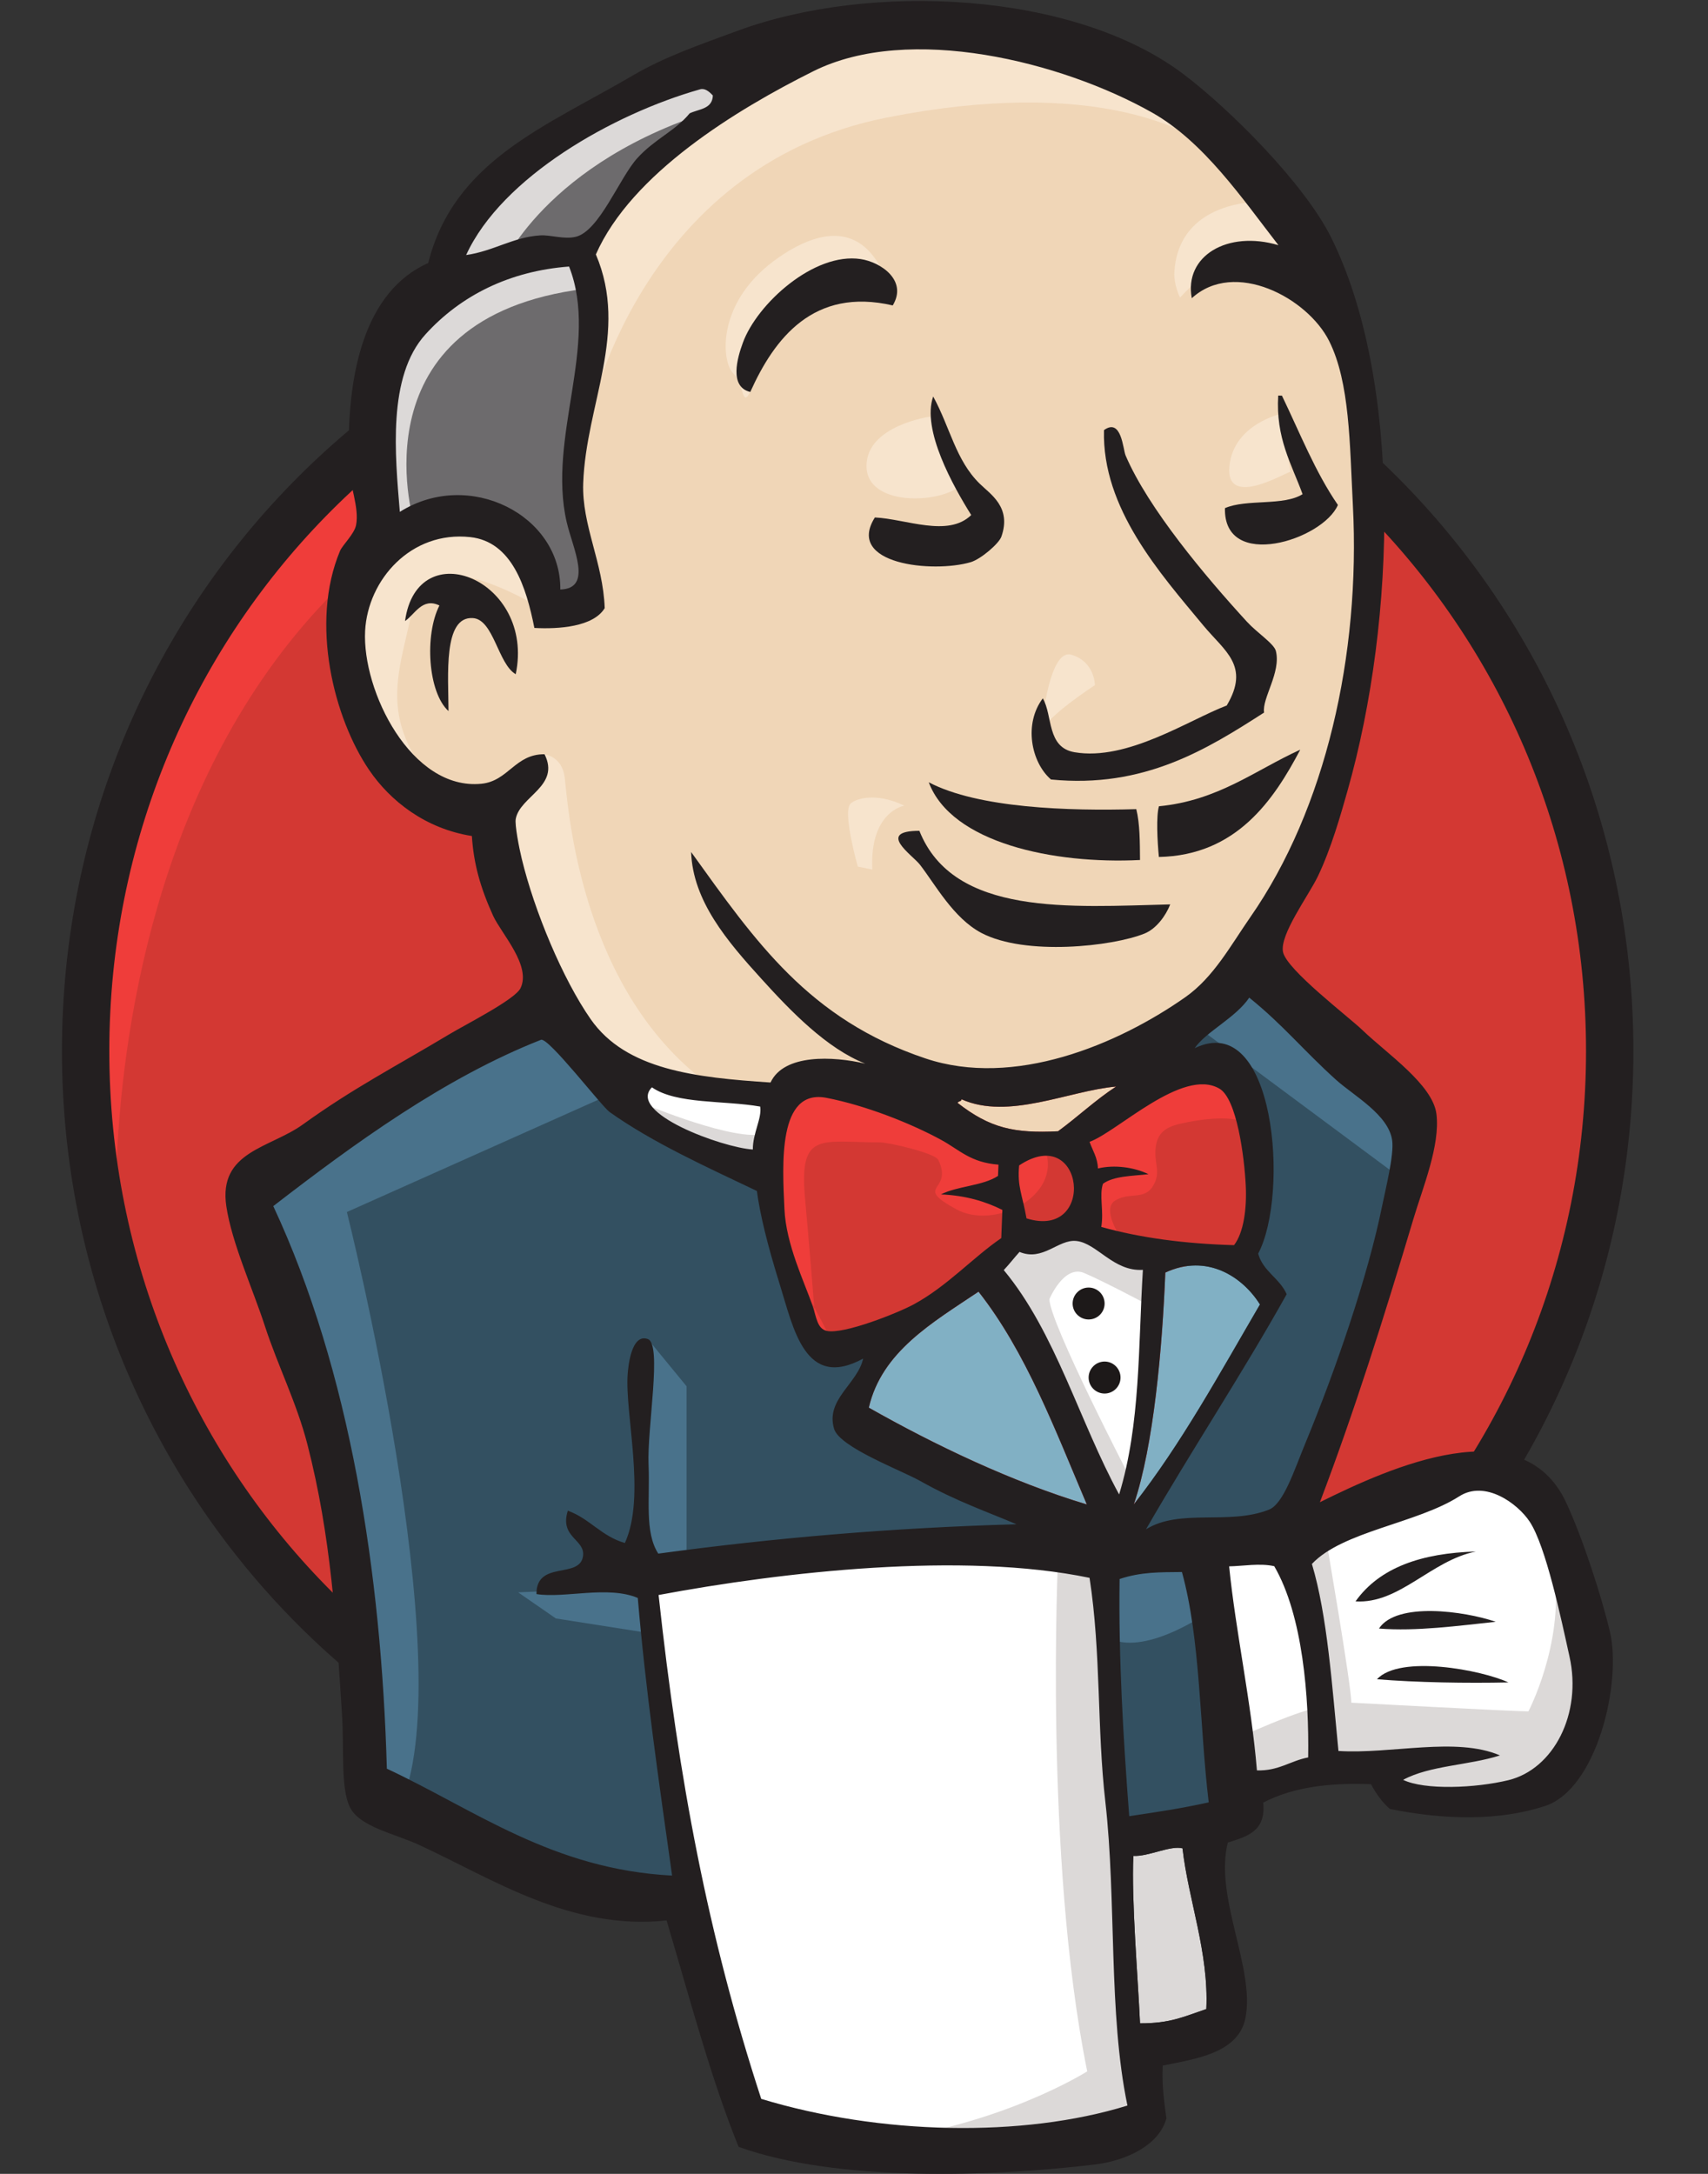 <svg width="22" height="28" viewBox="0 0 22 28" fill="none" xmlns="http://www.w3.org/2000/svg">
<rect x="0" y="0" width="22" height="28" fill="#333333" stroke="none"/>
<g clip-path="url(#clip0_237_84093)">
<path fill-rule="evenodd" clip-rule="evenodd" d="M20.734 13.499C20.734 19.044 16.34 23.539 10.919 23.539C5.498 23.539 1.103 19.044 1.103 13.499C1.103 7.954 5.498 3.459 10.919 3.459C16.34 3.459 20.734 7.954 20.734 13.499Z" fill="#D33833"/>
<path d="M1.503 15.986C1.503 15.986 0.792 5.516 10.44 5.217L9.767 4.095L4.532 5.852L3.036 7.572L1.727 10.078L0.979 12.994L1.204 14.939" fill="#EF3D3A"/>
<path d="M4.196 6.65C2.473 8.412 1.408 10.845 1.408 13.537C1.408 16.228 2.473 18.661 4.196 20.423C5.919 22.184 8.293 23.272 10.918 23.272C13.544 23.272 15.918 22.184 17.641 20.423C19.363 18.661 20.429 16.228 20.429 13.537C20.429 10.845 19.363 8.412 17.641 6.65C15.918 4.889 13.544 3.802 10.918 3.801C8.293 3.802 5.919 4.889 4.196 6.65ZM3.76 20.849C1.929 18.977 0.798 16.39 0.798 13.537C0.798 10.683 1.929 8.096 3.76 6.224C5.59 4.352 8.122 3.191 10.918 3.192C13.714 3.191 16.247 4.352 18.077 6.224C19.907 8.096 21.039 10.683 21.039 13.537C21.039 16.39 19.907 18.977 18.077 20.849C16.247 22.721 13.714 23.881 10.918 23.881C8.122 23.881 5.59 22.721 3.76 20.849Z" fill="#231F20"/>
<path fill-rule="evenodd" clip-rule="evenodd" d="M15.05 13.555L13.555 13.779L11.535 14.004L10.226 14.041L8.955 14.004L7.983 13.704L7.123 12.77L6.45 10.863L6.3 10.451L5.403 10.152L4.879 9.292L4.505 8.058L4.917 6.974L5.889 6.637L6.674 7.011L7.048 7.834L7.497 7.759L7.646 7.572L7.497 6.712L7.459 5.627L7.684 4.132L7.675 3.277L8.357 2.187L9.553 1.327L11.648 0.43L13.966 0.766L15.985 2.225L16.92 3.72L17.518 4.805L17.668 7.497L17.219 9.816L16.396 11.872L15.611 12.957" fill="#F0D6B7"/>
<path fill-rule="evenodd" clip-rule="evenodd" d="M13.779 20.024L8.431 20.248V21.146L8.88 24.287L8.656 24.549L4.917 23.277L4.655 22.828L4.281 18.603L3.421 16.06L3.234 15.462L6.225 13.405L7.16 13.031L7.983 14.041L8.693 14.677L9.516 14.938L9.89 15.051L10.338 16.995L10.675 17.406L11.535 17.107L10.937 18.266L14.19 19.799L13.779 20.024Z" fill="#335061"/>
<path fill-rule="evenodd" clip-rule="evenodd" d="M4.917 6.974L5.889 6.637L6.674 7.011L7.048 7.834L7.497 7.759L7.609 7.31L7.385 6.45L7.609 4.394L7.422 3.272L8.095 2.486L9.553 1.327L9.142 0.766L7.085 1.776L6.225 2.449L5.739 3.496L4.991 4.506L4.767 5.702L4.917 6.974Z" fill="#6D6B6D"/>
<path fill-rule="evenodd" clip-rule="evenodd" d="M6.45 3.459C6.45 3.459 7.011 2.075 9.254 1.402C11.498 0.729 9.366 0.916 9.366 0.916L6.936 1.851L6.001 2.786L5.59 3.534L6.45 3.459Z" fill="#DCD9D8"/>
<path fill-rule="evenodd" clip-rule="evenodd" d="M5.328 6.712C5.328 6.712 4.543 4.094 7.534 3.72L7.422 3.272L5.365 3.758L4.767 5.702L4.917 6.974L5.328 6.712Z" fill="#DCD9D8"/>
<path fill-rule="evenodd" clip-rule="evenodd" d="M6.524 10.19L7.014 9.715C7.014 9.715 7.235 9.741 7.272 10.002C7.31 10.264 7.422 12.62 9.03 13.892C9.176 14.008 7.833 13.704 7.833 13.704L6.637 11.835" fill="#F7E4CD"/>
<path fill-rule="evenodd" clip-rule="evenodd" d="M13.405 9.479C13.405 9.479 13.492 8.346 13.798 8.433C14.103 8.52 14.103 8.825 14.103 8.825C14.103 8.825 13.361 9.305 13.405 9.479Z" fill="#F7E4CD"/>
<path d="M16.509 5.328C16.509 5.328 15.892 5.459 15.836 6.001C15.779 6.545 16.509 6.114 16.621 6.076" fill="#F7E4CD"/>
<path d="M11.984 5.366C11.984 5.366 11.161 5.478 11.161 6.002C11.161 6.525 12.096 6.488 12.358 6.263" fill="#F7E4CD"/>
<path fill-rule="evenodd" clip-rule="evenodd" d="M6.898 7.796C6.898 7.796 5.477 6.936 5.328 7.759C5.178 8.582 4.842 9.18 5.552 10.04L5.066 9.89L4.617 8.731L4.468 7.609L5.328 6.712L6.3 6.787L6.861 7.235L6.898 7.796Z" fill="#F7E4CD"/>
<path fill-rule="evenodd" clip-rule="evenodd" d="M7.572 5.441C7.572 5.441 8.207 2.15 11.423 1.514C14.071 0.991 15.462 1.627 15.985 2.225C15.985 2.225 13.629 -0.58 11.386 0.28C9.142 1.14 7.497 2.711 7.534 3.72C7.598 5.44 7.572 5.441 7.572 5.441Z" fill="#F7E4CD"/>
<path fill-rule="evenodd" clip-rule="evenodd" d="M16.247 2.599C16.247 2.599 15.162 2.561 15.125 3.534C15.125 3.534 15.125 3.683 15.2 3.833C15.2 3.833 16.06 2.86 16.583 3.384" fill="#F7E4CD"/>
<path fill-rule="evenodd" clip-rule="evenodd" d="M11.499 3.934C11.499 3.934 11.312 2.442 10.04 3.309C9.217 3.87 9.292 4.655 9.441 4.805C9.591 4.955 9.55 5.256 9.664 5.049C9.778 4.842 9.741 4.169 10.152 3.982C10.563 3.795 11.238 3.586 11.499 3.934Z" fill="#F7E4CD"/>
<path fill-rule="evenodd" clip-rule="evenodd" d="M7.983 14.041L4.468 15.611C4.468 15.611 5.926 21.407 5.178 23.202L4.655 23.015L4.617 20.809L3.645 16.621L3.234 15.462L6.898 12.994L7.983 14.041Z" fill="#49728B"/>
<path fill-rule="evenodd" clip-rule="evenodd" d="M8.344 17.247L8.843 17.855V20.099H8.245C8.245 20.099 8.17 18.528 8.17 18.341C8.17 18.154 8.245 17.481 8.245 17.481" fill="#49728B"/>
<path fill-rule="evenodd" clip-rule="evenodd" d="M8.357 20.435L6.674 20.51L7.16 20.846L8.357 21.034" fill="#49728B"/>
<path fill-rule="evenodd" clip-rule="evenodd" d="M14.115 20.061L15.499 20.024L15.835 23.464L14.414 23.651L14.115 20.061Z" fill="#335061"/>
<path fill-rule="evenodd" clip-rule="evenodd" d="M14.489 20.061L16.583 19.949C16.583 19.949 17.443 17.78 17.443 17.668C17.443 17.556 18.191 14.527 18.191 14.527L16.509 12.77L16.172 12.47L15.274 13.368V16.846L14.489 20.061Z" fill="#335061"/>
<path fill-rule="evenodd" clip-rule="evenodd" d="M15.424 19.799L14.115 20.061L14.302 21.108C14.788 21.333 15.611 20.734 15.611 20.734" fill="#49728B"/>
<path fill-rule="evenodd" clip-rule="evenodd" d="M15.461 13.256L18.079 15.2L18.154 14.303L16.172 12.47L15.461 13.256Z" fill="#49728B"/>
<path fill-rule="evenodd" clip-rule="evenodd" d="M9.655 27.428L8.88 24.287L8.495 21.969L8.432 20.248L11.935 20.062L14.116 20.061L13.917 23.988L14.254 27.017L14.216 27.578L11.375 27.802L9.655 27.428Z" fill="white"/>
<path fill-rule="evenodd" clip-rule="evenodd" d="M13.63 20.024C13.63 20.024 13.443 23.913 14.004 26.68C14.004 26.68 12.882 27.39 11.236 27.577L14.377 27.465L14.751 27.241L14.303 21.108L14.19 19.799" fill="#DCD9D8"/>
<path fill-rule="evenodd" clip-rule="evenodd" d="M15.899 23.165L17.358 22.754L20.125 22.604L20.536 21.333L19.788 19.127L18.928 19.015L17.732 19.389L16.584 19.949L15.974 19.837L15.499 20.024" fill="white"/>
<path fill-rule="evenodd" clip-rule="evenodd" d="M15.873 22.417C15.873 22.417 16.845 21.968 16.995 22.006L16.584 19.949L17.07 19.762C17.07 19.762 17.406 21.707 17.406 21.931C17.406 21.931 19.5 22.043 19.687 22.043C19.687 22.043 20.136 21.183 20.024 20.286L20.435 21.482L20.472 22.155L19.874 23.053L19.201 23.202L18.079 23.165L17.705 22.679L16.397 22.866L15.985 23.015" fill="#DCD9D8"/>
<path d="M14.403 19.763L13.581 17.669L12.721 16.434C12.721 16.434 12.908 15.911 13.169 15.911C13.431 15.911 14.03 15.911 14.03 15.911L14.852 16.21L14.777 17.594L14.403 19.763Z" fill="white"/>
<path fill-rule="evenodd" clip-rule="evenodd" d="M14.564 19.052C14.564 19.052 13.517 17.032 13.517 16.733C13.517 16.733 13.704 16.285 13.966 16.397C14.228 16.509 14.789 16.808 14.789 16.808V16.098L13.517 15.836L12.657 15.948L14.116 19.388L14.415 19.426" fill="#DCD9D8"/>
<path d="M9.991 14.116L8.955 14.004L7.983 13.704V14.041L8.458 14.565L9.954 15.238" fill="white"/>
<path fill-rule="evenodd" clip-rule="evenodd" d="M8.32 14.228C8.32 14.228 9.479 14.714 9.853 14.602L9.89 15.05L8.843 14.827L8.208 14.378L8.32 14.228Z" fill="#DCD9D8"/>
<path fill-rule="evenodd" clip-rule="evenodd" d="M15.895 16.038C15.261 16.02 14.687 15.944 14.185 15.803C14.22 15.597 14.156 15.395 14.207 15.247C14.347 15.146 14.581 15.148 14.793 15.124C14.61 15.034 14.353 14.999 14.142 15.051C14.137 14.908 14.073 14.819 14.034 14.707C14.391 14.58 15.233 13.745 15.707 14.022C15.932 14.153 16.028 14.904 16.046 15.27C16.061 15.572 16.018 15.878 15.895 16.038Z" fill="#D33833"/>
<path d="M15.895 16.038C15.261 16.02 14.687 15.944 14.185 15.803C14.22 15.597 14.156 15.395 14.207 15.247C14.347 15.146 14.581 15.148 14.793 15.124C14.61 15.034 14.353 14.999 14.142 15.051C14.137 14.908 14.073 14.819 14.034 14.707C14.391 14.58 15.233 13.745 15.707 14.022C15.932 14.153 16.028 14.904 16.046 15.27C16.061 15.572 16.018 15.878 15.895 16.038Z" stroke="#D33833" stroke-width="0.224"/>
<path fill-rule="evenodd" clip-rule="evenodd" d="M12.861 15.001C12.859 15.049 12.857 15.098 12.855 15.146C12.657 15.276 12.337 15.274 12.12 15.384C12.441 15.398 12.693 15.475 12.911 15.584C12.906 15.705 12.902 15.826 12.897 15.947C12.534 16.195 12.202 16.565 11.775 16.798C11.572 16.909 10.863 17.192 10.648 17.142C10.526 17.114 10.515 16.963 10.467 16.821C10.363 16.516 10.124 16.031 10.104 15.572C10.077 14.992 10.019 14.021 10.643 14.14C11.147 14.237 11.733 14.469 12.123 14.682C12.361 14.812 12.499 14.973 12.861 15.001Z" fill="#D33833"/>
<path d="M12.861 15.001C12.859 15.049 12.857 15.098 12.855 15.146C12.657 15.276 12.337 15.274 12.12 15.384C12.441 15.398 12.693 15.475 12.911 15.584C12.906 15.705 12.902 15.826 12.897 15.947C12.534 16.195 12.202 16.565 11.775 16.798C11.572 16.909 10.863 17.192 10.648 17.142C10.526 17.114 10.515 16.963 10.467 16.821C10.363 16.516 10.124 16.031 10.104 15.572C10.077 14.992 10.019 14.021 10.643 14.14C11.147 14.237 11.733 14.469 12.123 14.682C12.361 14.812 12.499 14.973 12.861 15.001Z" stroke="#D33833" stroke-width="0.224"/>
<path fill-rule="evenodd" clip-rule="evenodd" d="M13.222 15.693C13.166 15.377 13.102 15.287 13.127 15.011C13.969 14.45 14.127 15.976 13.222 15.693Z" fill="#D33833"/>
<path d="M13.222 15.693C13.166 15.377 13.102 15.287 13.127 15.011C13.969 14.45 14.127 15.976 13.222 15.693Z" stroke="#D33833" stroke-width="0.224"/>
<path fill-rule="evenodd" clip-rule="evenodd" d="M14.441 15.948C14.441 15.948 14.179 15.574 14.366 15.462C14.553 15.35 14.74 15.462 14.852 15.275C14.965 15.088 14.852 14.976 14.89 14.752C14.927 14.527 15.114 14.49 15.301 14.453C15.488 14.415 16.012 14.34 16.086 14.527L15.862 13.854L15.413 13.705L13.992 14.527L13.918 14.939V15.761" fill="#EF3D3A"/>
<path fill-rule="evenodd" clip-rule="evenodd" d="M10.515 17.182C10.47 16.599 10.422 16.016 10.369 15.433C10.29 14.563 10.578 14.714 11.333 14.714C11.448 14.714 12.043 14.852 12.085 14.939C12.289 15.355 11.744 15.263 12.32 15.577C12.806 15.842 13.665 15.416 13.469 14.827C13.359 14.696 12.896 14.786 12.73 14.7C12.438 14.548 12.146 14.397 11.854 14.245C11.482 14.053 10.623 13.771 10.227 14.041C9.223 14.724 10.29 16.43 10.648 17.142" fill="#EF3D3A"/>
<path fill-rule="evenodd" clip-rule="evenodd" d="M11.499 3.934C10.479 3.697 9.973 4.36 9.664 5.049C9.388 4.982 9.498 4.607 9.568 4.416C9.75 3.914 10.485 3.246 11.086 3.337C11.345 3.376 11.694 3.612 11.499 3.934Z" fill="#231F20"/>
<path fill-rule="evenodd" clip-rule="evenodd" d="M16.464 5.095C16.48 5.095 16.496 5.096 16.512 5.096C16.743 5.575 16.942 6.082 17.233 6.504C17.038 6.957 15.759 7.359 15.778 6.545C16.055 6.424 16.533 6.52 16.778 6.365C16.636 5.976 16.431 5.645 16.464 5.095Z" fill="#231F20"/>
<path fill-rule="evenodd" clip-rule="evenodd" d="M12.02 5.107C12.239 5.508 12.31 5.928 12.62 6.231C12.76 6.368 13.032 6.534 12.898 6.913C12.866 7.002 12.636 7.201 12.503 7.241C12.017 7.384 10.886 7.27 11.269 6.665C11.67 6.684 12.21 6.926 12.51 6.634C12.28 6.266 11.869 5.537 12.02 5.107Z" fill="#231F20"/>
<path fill-rule="evenodd" clip-rule="evenodd" d="M16.282 9.178C15.551 9.648 14.735 10.159 13.537 10.04C13.281 9.818 13.184 9.323 13.432 8.995C13.562 9.218 13.48 9.627 13.841 9.689C14.521 9.805 15.312 9.273 15.801 9.087C16.105 8.576 15.775 8.388 15.502 8.059C14.943 7.385 14.193 6.549 14.22 5.54C14.446 5.376 14.465 5.79 14.498 5.866C14.79 6.549 15.525 7.423 16.061 8.008C16.193 8.152 16.41 8.29 16.434 8.385C16.503 8.662 16.253 8.994 16.282 9.178Z" fill="#231F20"/>
<path fill-rule="evenodd" clip-rule="evenodd" d="M6.643 8.684C6.414 8.553 6.359 7.977 6.09 7.961C5.705 7.937 5.776 8.708 5.777 9.159C5.512 8.919 5.466 8.179 5.66 7.799C5.439 7.69 5.34 7.919 5.217 7.999C5.375 6.852 6.896 7.467 6.643 8.684Z" fill="#231F20"/>
<path fill-rule="evenodd" clip-rule="evenodd" d="M16.748 9.656C16.407 10.304 15.926 11.018 14.927 11.038C14.907 10.829 14.891 10.511 14.928 10.385C15.692 10.311 16.163 9.923 16.748 9.656Z" fill="#231F20"/>
<path fill-rule="evenodd" clip-rule="evenodd" d="M11.963 10.076C12.6 10.411 13.771 10.447 14.636 10.422C14.683 10.612 14.682 10.846 14.684 11.077C13.571 11.133 12.255 10.857 11.963 10.076Z" fill="#231F20"/>
<path fill-rule="evenodd" clip-rule="evenodd" d="M11.842 10.701C12.282 11.807 13.796 11.68 15.073 11.649C15.017 11.793 14.895 11.962 14.743 12.024C14.334 12.19 13.206 12.316 12.638 12.015C12.278 11.823 12.046 11.391 11.849 11.137C11.754 11.014 11.279 10.702 11.842 10.701Z" fill="#231F20"/>
<path fill-rule="evenodd" clip-rule="evenodd" d="M16.229 16.802C15.712 17.687 15.217 18.596 14.604 19.377C14.861 18.621 14.971 17.356 15.01 16.391C15.548 16.14 16.009 16.448 16.229 16.802Z" fill="#81B0C4"/>
<path fill-rule="evenodd" clip-rule="evenodd" d="M19.01 19.984C18.432 20.099 18.025 20.662 17.46 20.626C17.771 20.188 18.314 20.004 19.01 19.984Z" fill="#231F20"/>
<path fill-rule="evenodd" clip-rule="evenodd" d="M19.266 20.889C18.794 20.939 18.24 21.015 17.762 20.976C17.988 20.63 18.861 20.75 19.266 20.889Z" fill="#231F20"/>
<path fill-rule="evenodd" clip-rule="evenodd" d="M19.429 21.67C18.899 21.682 18.24 21.671 17.736 21.629C18.034 21.309 19.085 21.51 19.429 21.67Z" fill="#231F20"/>
<path fill-rule="evenodd" clip-rule="evenodd" d="M15.232 23.807C15.307 24.473 15.572 25.148 15.538 25.877C15.245 25.976 15.077 26.062 14.684 26.061C14.656 25.442 14.573 24.494 14.598 23.904C14.791 23.916 15.076 23.766 15.232 23.807Z" fill="#DCD9D8"/>
<path fill-rule="evenodd" clip-rule="evenodd" d="M14.376 13.995C14.11 14.168 13.883 14.385 13.628 14.571C13.061 14.599 12.752 14.531 12.335 14.206C12.342 14.18 12.384 14.191 12.385 14.159C12.992 14.43 13.764 14.049 14.376 13.995Z" fill="#F0D6B7"/>
<path fill-rule="evenodd" clip-rule="evenodd" d="M11.19 18.131C11.357 17.409 12.011 17.035 12.604 16.637C13.216 17.414 13.589 18.413 13.999 19.378C13.03 19.086 12.04 18.612 11.19 18.131Z" fill="#81B0C4"/>
<path fill-rule="evenodd" clip-rule="evenodd" d="M14.598 23.904C14.573 24.494 14.656 25.442 14.684 26.061C15.076 26.062 15.245 25.976 15.538 25.877C15.571 25.148 15.307 24.473 15.231 23.807C15.076 23.766 14.791 23.916 14.598 23.904ZM8.483 20.544C8.742 22.925 9.117 24.926 9.805 27.034C11.332 27.498 13.172 27.538 14.522 27.12C14.274 25.93 14.382 24.482 14.238 23.212C14.128 22.257 14.184 21.297 14.034 20.323C12.399 19.983 10.088 20.244 8.483 20.544ZM14.421 20.338C14.407 21.361 14.467 22.369 14.545 23.393C14.938 23.334 15.204 23.295 15.569 23.215C15.45 22.229 15.465 21.12 15.224 20.248C14.945 20.251 14.699 20.245 14.421 20.338ZM16.413 20.173C16.227 20.131 16.009 20.172 15.832 20.175C15.915 21.009 16.118 21.928 16.19 22.803C16.47 22.812 16.619 22.68 16.85 22.636C16.862 21.868 16.783 20.809 16.413 20.173ZM19.429 22.929C20.012 22.787 20.38 22.072 20.216 21.337C20.107 20.844 19.912 19.915 19.703 19.599C19.548 19.365 19.13 19.059 18.796 19.273C18.252 19.622 17.294 19.723 16.898 20.144C17.097 20.806 17.158 21.715 17.24 22.553C17.919 22.596 18.755 22.367 19.32 22.61C18.926 22.738 18.414 22.739 18.073 22.925C18.352 23.059 19.004 23.032 19.429 22.929ZM13.999 19.378C13.589 18.413 13.216 17.414 12.604 16.637C12.011 17.035 11.357 17.409 11.191 18.131C12.04 18.612 13.03 19.086 13.999 19.378ZM15.01 16.391C14.971 17.356 14.861 18.621 14.604 19.377C15.217 18.596 15.712 17.687 16.229 16.802C16.008 16.448 15.548 16.14 15.01 16.391ZM13.864 15.984C13.631 15.959 13.434 16.251 13.132 16.125C13.063 16.201 13 16.284 12.929 16.359C13.597 17.163 13.9 18.304 14.415 19.249C14.692 18.341 14.66 17.347 14.721 16.356C14.341 16.38 14.13 16.012 13.864 15.984ZM13.127 15.011C13.102 15.287 13.166 15.377 13.222 15.693C14.127 15.976 13.969 14.45 13.127 15.011ZM12.123 14.682C11.733 14.469 11.147 14.237 10.643 14.14C10.018 14.021 10.077 14.992 10.104 15.572C10.124 16.031 10.363 16.516 10.467 16.821C10.515 16.963 10.526 17.114 10.648 17.142C10.863 17.192 11.572 16.909 11.774 16.798C12.202 16.565 12.534 16.195 12.897 15.947C12.902 15.826 12.906 15.705 12.911 15.584C12.693 15.475 12.44 15.398 12.12 15.384C12.337 15.274 12.657 15.276 12.855 15.146C12.857 15.097 12.859 15.049 12.861 15.001C12.499 14.973 12.361 14.812 12.123 14.682ZM8.397 14.005C8.073 14.334 9.305 14.782 9.697 14.806C9.695 14.598 9.816 14.402 9.792 14.253C9.326 14.171 8.714 14.225 8.397 14.005ZM12.385 14.159C12.384 14.191 12.342 14.18 12.335 14.206C12.752 14.531 13.061 14.599 13.628 14.571C13.883 14.385 14.11 14.168 14.376 13.995C13.764 14.049 12.992 14.43 12.385 14.159ZM16.046 15.269C16.028 14.904 15.932 14.153 15.707 14.022C15.233 13.745 14.391 14.58 14.034 14.707C14.073 14.819 14.137 14.908 14.142 15.05C14.353 14.999 14.61 15.034 14.793 15.124C14.581 15.148 14.347 15.146 14.207 15.247C14.156 15.395 14.22 15.597 14.185 15.803C14.687 15.944 15.261 16.02 15.895 16.038C16.018 15.878 16.061 15.572 16.046 15.269ZM7.852 14.323C7.75 14.251 7.063 13.356 6.968 13.393C5.724 13.883 4.56 14.732 3.52 15.535C4.512 17.662 4.912 20.269 4.983 22.781C6.119 23.312 7.116 24.078 8.657 24.158C8.479 22.896 8.316 21.77 8.215 20.582C7.828 20.419 7.272 20.59 6.91 20.532C6.907 20.095 7.463 20.34 7.509 20.047C7.544 19.825 7.203 19.808 7.314 19.458C7.598 19.561 7.746 19.788 8.049 19.874C8.325 19.27 8.045 18.201 8.085 17.696C8.092 17.602 8.132 17.171 8.344 17.247C8.532 17.314 8.333 18.391 8.354 18.869C8.373 19.309 8.301 19.735 8.479 20.011C9.968 19.809 11.482 19.678 13.093 19.633C12.739 19.481 12.317 19.337 11.856 19.077C11.605 18.936 10.816 18.642 10.744 18.405C10.629 18.026 11.046 17.824 11.118 17.499C10.366 17.909 10.22 17.106 10.042 16.538C9.881 16.022 9.789 15.637 9.749 15.34C9.102 15.031 8.409 14.719 7.852 14.323ZM15.388 13.501C16.425 12.998 16.612 15.38 16.206 16.147C16.268 16.376 16.484 16.464 16.573 16.67C15.994 17.706 15.351 18.674 14.761 19.698C15.2 19.425 15.827 19.649 16.344 19.445C16.533 19.37 16.67 18.937 16.813 18.591C17.206 17.64 17.619 16.439 17.803 15.531C17.845 15.324 17.958 14.873 17.932 14.689C17.887 14.359 17.44 14.115 17.212 13.911C16.793 13.534 16.529 13.203 16.091 12.85C15.914 13.112 15.533 13.288 15.388 13.501ZM5.481 4.306C4.987 4.849 5.09 5.868 5.15 6.593C6.043 6.031 7.228 6.637 7.217 7.593C7.643 7.581 7.376 7.06 7.299 6.724C7.047 5.628 7.724 4.436 7.33 3.433C6.565 3.491 5.937 3.804 5.481 4.306ZM9.016 1.151C7.897 1.468 6.464 2.28 6.004 3.285C6.36 3.234 6.607 3.054 6.958 3.032C7.091 3.023 7.265 3.087 7.417 3.05C7.721 2.974 7.978 2.293 8.207 2.039C8.43 1.792 8.699 1.686 8.883 1.46C9.001 1.403 9.176 1.407 9.182 1.23C9.131 1.175 9.077 1.133 9.016 1.151ZM14.838 1.449C13.677 0.794 11.712 0.301 10.477 0.917C9.481 1.414 8.134 2.236 7.675 3.277C8.104 4.283 7.548 5.204 7.512 6.224C7.493 6.767 7.768 7.242 7.789 7.833C7.642 8.075 7.194 8.105 6.883 8.088C6.779 7.565 6.596 6.977 6.057 6.918C5.295 6.835 4.738 7.466 4.703 8.125C4.662 8.9 5.299 10.184 6.2 10.095C6.549 10.061 6.634 9.711 7.014 9.715C7.22 10.126 6.697 10.254 6.643 10.548C6.629 10.624 6.686 10.92 6.72 11.059C6.883 11.736 7.249 12.612 7.608 13.127C8.064 13.781 8.96 13.879 9.925 13.943C10.097 13.572 10.731 13.603 11.145 13.7C10.649 13.504 10.188 13.028 9.807 12.607C9.368 12.124 8.924 11.606 8.902 10.974C9.73 12.124 10.415 13.128 11.921 13.633C13.061 14.015 14.393 13.458 15.269 12.843C15.632 12.587 15.849 12.182 16.107 11.81C17.074 10.42 17.525 8.435 17.426 6.511C17.385 5.718 17.387 4.927 17.121 4.394C16.843 3.836 15.902 3.336 15.351 3.841C15.249 3.298 15.809 2.963 16.467 3.158C15.998 2.553 15.505 1.825 14.838 1.449ZM17.001 19.349C17.909 18.898 19.604 18.135 20.172 19.351C20.382 19.799 20.628 20.556 20.737 21.019C20.891 21.671 20.571 23.043 19.9 23.262C19.308 23.455 18.616 23.443 17.903 23.3C17.819 23.23 17.725 23.108 17.66 22.981C17.15 22.962 16.673 23.009 16.271 23.218C16.309 23.595 16.054 23.655 15.815 23.733C15.638 24.435 16.169 25.352 16.042 25.993C15.951 26.449 15.39 26.52 14.977 26.605C14.964 26.859 14.995 27.07 15.024 27.285C14.929 27.633 14.506 27.83 14.105 27.879C12.786 28.037 10.783 28.109 9.514 27.652C9.16 26.784 8.881 25.728 8.586 24.736C7.349 24.868 6.348 24.202 5.405 23.766C5.078 23.614 4.626 23.531 4.504 23.271C4.386 23.019 4.434 22.537 4.405 22.081C4.33 20.917 4.266 19.794 3.959 18.602C3.821 18.067 3.58 17.595 3.412 17.08C3.257 16.602 2.986 16.012 2.915 15.536C2.811 14.829 3.475 14.79 3.9 14.484C4.557 14.011 5.073 13.75 5.785 13.323C5.996 13.196 6.631 12.876 6.704 12.729C6.847 12.437 6.457 12.025 6.352 11.796C6.187 11.433 6.101 11.126 6.078 10.768C5.481 10.674 5.028 10.319 4.755 9.918C4.303 9.255 3.989 8.028 4.38 7.095C4.411 7.022 4.564 6.877 4.586 6.765C4.631 6.542 4.503 6.247 4.495 6.011C4.454 4.798 4.7 3.753 5.516 3.387C5.848 2.067 7.034 1.628 8.151 0.972C8.569 0.727 9.03 0.57 9.505 0.395C11.211 -0.233 13.829 -0.115 15.245 0.956C15.845 1.41 16.805 2.369 17.148 3.063C18.055 4.896 17.99 7.959 17.356 10.188C17.271 10.488 17.147 10.928 16.975 11.287C16.854 11.538 16.48 12.04 16.526 12.262C16.572 12.491 17.379 13.103 17.551 13.27C17.863 13.57 18.454 13.969 18.502 14.348C18.553 14.751 18.324 15.303 18.208 15.692C17.82 16.991 17.441 18.191 17.001 19.349Z" fill="#231F20"/>
<path fill-rule="evenodd" clip-rule="evenodd" d="M10.949 10.359C10.998 10.294 11.269 10.194 11.648 10.377C11.648 10.377 11.199 10.451 11.236 11.2L11.049 11.162C11.049 11.162 10.856 10.484 10.949 10.359Z" fill="#F7E4CD"/>
<path fill-rule="evenodd" clip-rule="evenodd" d="M14.228 16.79C14.228 16.903 14.136 16.995 14.022 16.995C13.909 16.995 13.816 16.903 13.816 16.79C13.816 16.676 13.909 16.584 14.022 16.584C14.136 16.584 14.228 16.676 14.228 16.79Z" fill="#1D1919"/>
<path fill-rule="evenodd" clip-rule="evenodd" d="M14.433 17.743C14.433 17.857 14.341 17.949 14.228 17.949C14.114 17.949 14.022 17.857 14.022 17.743C14.022 17.63 14.114 17.537 14.228 17.537C14.341 17.537 14.433 17.63 14.433 17.743Z" fill="#1D1919"/>
</g>
<defs>
<clipPath id="clip0_237_84093">
<rect width="20.282" height="28" fill="white" transform="translate(0.798)"/>
</clipPath>
</defs>
</svg>
